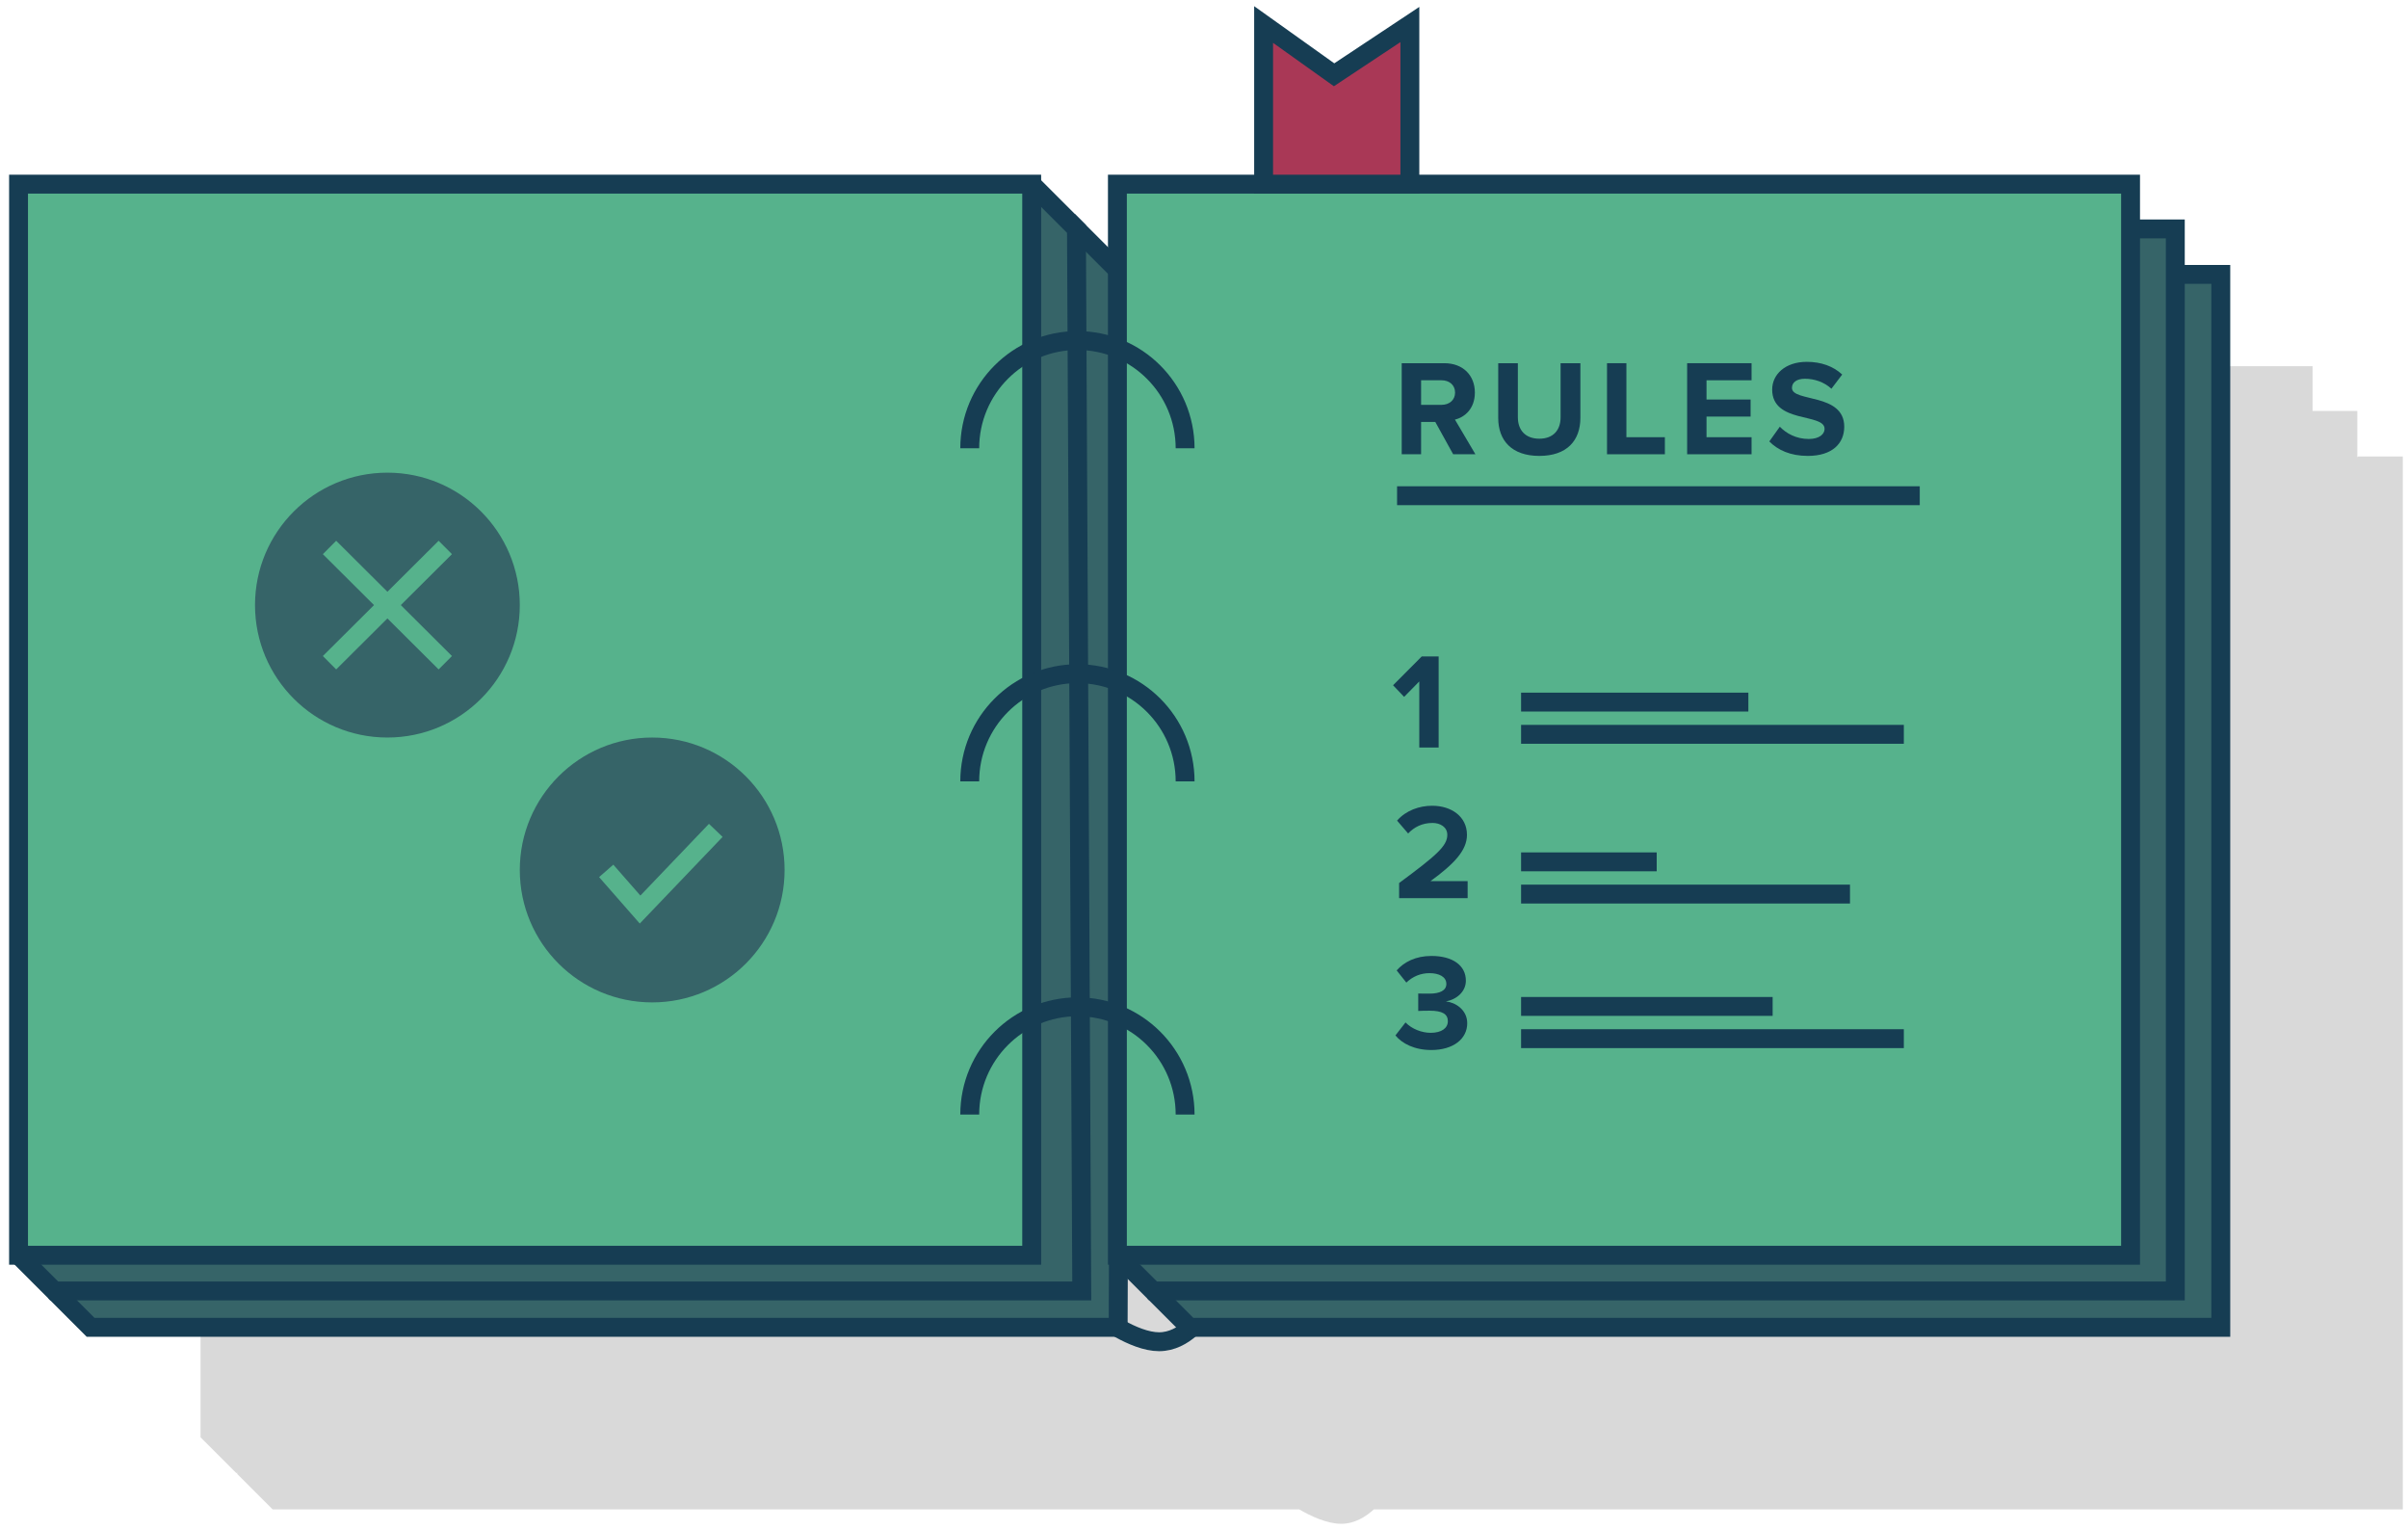 <?xml version="1.0" encoding="UTF-8" standalone="no"?>
<svg width="255px" height="162px" viewBox="0 0 255 162" version="1.1" xmlns="http://www.w3.org/2000/svg" xmlns:xlink="http://www.w3.org/1999/xlink">
 
    <defs></defs>
    <g id="Page-1" stroke="none" stroke-width="1" fill="none" fill-rule="evenodd">
        <g id="1560" transform="translate(-698, -6973)">
            <g id="Page-1" transform="translate(699, 6975)">
                <g id="Group-5" opacity="0.15" transform="translate(20.238, 19.583)" fill="#000000">
                    <path d="M233.213,26.742 L228.475,26.742 L228.395,26.822 L228.395,21.924 L223.656,21.924 L223.656,17.186 L147.336,17.186 L116.366,17.186 L116.366,26.261 L112.029,21.924 L111.145,21.04 L107.291,17.186 L0,17.186 L0,130.58 L3.775,134.355 L3.931,134.355 L3.855,134.435 L7.63,138.21 L116.342,138.21 C117.599,138.94 119.305,139.735 120.782,139.735 C122.261,139.735 123.456,138.94 124.245,138.21 L233.213,138.21 L233.213,26.742 Z" id="Fill-1"></path>
                    <polygon id="Fill-3" points="139.312 5.608 131.849 0.285 131.849 17.185 147.336 17.186 147.336 0.285"></polygon>
                </g>
                <path d="M115.494,137.328 C115.494,137.328 119.016,140.045 121.746,140.045 C124.477,140.045 126.255,137.328 126.255,137.328" id="Stroke-6" stroke="#163D53" stroke-width="2"></path>
                <g id="Group-11" transform="translate(120.461, 26.329)">
                    <polyline id="Fill-8" fill="#366468" points="108.977 0.723 113.715 0.723 113.715 112.19 4.497 112.19 0.722 108.416"></polyline>
                    <polyline id="Stroke-10" stroke="#163D53" stroke-width="2" points="108.977 0.723 113.715 0.723 113.715 112.19 4.497 112.19 0.722 108.416"></polyline>
                </g>
                <g id="Group-15" transform="translate(116.607, 21.511)">
                    <polyline id="Fill-12" fill="#366468" points="108.013 0.723 112.752 0.723 112.752 113.154 4.497 113.154 0.722 109.379"></polyline>
                    <polyline id="Stroke-14" stroke="#163D53" stroke-width="2" points="108.013 0.723 112.752 0.723 112.752 113.154 4.497 113.154 0.722 109.379"></polyline>
                </g>
                <g id="Group-19" transform="translate(4.818, 20.547)">
                    <polyline id="Fill-16" fill="#366468" points="107.291 0.803 112.993 6.505 112.591 117.972 3.774 117.972 0 114.198"></polyline>
                    <polyline id="Stroke-18" stroke="#163D53" stroke-width="2" points="107.291 0.803 112.993 6.505 112.591 117.972 3.774 117.972 0 114.198"></polyline>
                </g>
                <g id="Group-23" transform="translate(0.964, 16.692)">
                    <polyline id="Fill-20" fill="#366468" points="107.291 0.803 112.029 5.542 112.591 117.972 3.774 117.972 0 114.198"></polyline>
                    <polyline id="Stroke-22" stroke="#163D53" stroke-width="2" points="107.291 0.803 112.029 5.542 112.591 117.972 3.774 117.972 0 114.198"></polyline>
                </g>
                <polygon id="Fill-24" fill="#56B28C" points="117.329 130.89 224.62 130.89 224.62 17.495 117.329 17.495"></polygon>
                <polygon id="Stroke-26" stroke="#163D53" stroke-width="2" points="117.329 130.89 224.62 130.89 224.62 17.495 117.329 17.495"></polygon>
                <polygon id="Fill-27" fill="#56B28C" points="0.964 130.89 108.254 130.89 108.254 17.495 0.964 17.495"></polygon>
                <polygon id="Stroke-28" stroke="#163D53" stroke-width="2" points="0.964 130.89 108.254 130.89 108.254 17.495 0.964 17.495"></polygon>
                <path d="M160.078,72.328 L184.147,72.328" id="Stroke-29" stroke="#163D53" stroke-width="2"></path>
                <path d="M160.078,75.74 L200.61,75.74" id="Stroke-30" stroke="#163D53" stroke-width="2"></path>
                <path d="M146.946,50.48 L202.297,50.48" id="Stroke-31" stroke="#163D53" stroke-width="2"></path>
                <path d="M160.078,89.241 L174.44,89.241" id="Stroke-32" stroke="#163D53" stroke-width="2"></path>
                <path d="M160.078,92.653 L194.908,92.653" id="Stroke-33" stroke="#163D53" stroke-width="2"></path>
                <path d="M160.078,104.547 L186.717,104.547" id="Stroke-34" stroke="#163D53" stroke-width="2"></path>
                <path d="M160.078,107.959 L200.61,107.959" id="Stroke-35" stroke="#163D53" stroke-width="2"></path>
                <polygon id="Fill-36" fill="#A93856" points="132.812 17.495 132.812 0.595 140.275 5.917 148.3 0.595 148.3 17.495"></polygon>
                <polygon id="Stroke-37" stroke="#163D53" stroke-width="2" points="132.812 17.495 132.812 0.595 140.275 5.917 148.3 0.595 148.3 17.495"></polygon>
                <path d="M101.693,115.991 C101.693,109.693 106.798,104.587 113.096,104.587 C119.395,104.587 124.5,109.693 124.5,115.991" id="Stroke-38" stroke="#163D53" stroke-width="2"></path>
                <path d="M101.693,45.455 C101.693,39.157 106.798,34.051 113.096,34.051 C119.395,34.051 124.5,39.157 124.5,45.455" id="Stroke-39" stroke="#163D53" stroke-width="2"></path>
                <path d="M101.693,80.723 C101.693,74.425 106.798,69.319 113.096,69.319 C119.395,69.319 124.5,74.425 124.5,80.723" id="Stroke-40" stroke="#163D53" stroke-width="2"></path>
                <path d="M153.088,39.559 C153.088,38.749 152.467,38.257 151.643,38.257 L149.49,38.257 L149.49,40.86 L151.643,40.86 C152.467,40.86 153.088,40.368 153.088,39.559 L153.088,39.559 Z M152.886,46.092 L150.992,42.667 L149.49,42.667 L149.49,46.092 L147.437,46.092 L147.437,36.451 L151.946,36.451 C153.956,36.451 155.184,37.766 155.184,39.559 C155.184,41.265 154.115,42.175 153.074,42.42 L155.242,46.092 L152.886,46.092 Z" id="Fill-41" fill="#163D53"></path>
                <path d="M157.657,42.247 L157.657,36.451 L159.737,36.451 L159.737,42.175 C159.737,43.519 160.519,44.444 162.008,44.444 C163.497,44.444 164.262,43.519 164.262,42.175 L164.262,36.451 L166.358,36.451 L166.358,42.232 C166.358,44.632 164.942,46.265 162.008,46.265 C159.073,46.265 157.657,44.618 157.657,42.247" id="Fill-42" fill="#163D53"></path>
                <polygon id="Fill-43" fill="#163D53" points="169.178 46.092 169.178 36.451 171.23 36.451 171.23 44.285 175.306 44.285 175.306 46.092"></polygon>
                <polygon id="Fill-44" fill="#163D53" points="177.663 46.092 177.663 36.451 184.485 36.451 184.485 38.257 179.715 38.257 179.715 40.295 184.384 40.295 184.384 42.102 179.715 42.102 179.715 44.285 184.485 44.285 184.485 46.092"></polygon>
                <path d="M186.365,44.733 L187.477,43.173 C188.156,43.88 189.212,44.473 190.542,44.473 C191.669,44.473 192.218,43.952 192.218,43.403 C192.218,41.697 186.668,42.868 186.668,39.241 C186.668,37.636 188.056,36.307 190.325,36.307 C191.857,36.307 193.13,36.768 194.083,37.65 L192.941,39.154 C192.162,38.431 191.121,38.098 190.137,38.098 C189.255,38.098 188.764,38.489 188.764,39.067 C188.764,40.6 194.3,39.573 194.3,43.173 C194.3,44.936 193.043,46.265 190.44,46.265 C188.591,46.265 187.261,45.644 186.365,44.733" id="Fill-45" fill="#163D53"></path>
                <polygon id="Fill-46" fill="#163D53" points="149.297 77.138 149.297 70.142 147.692 71.775 146.521 70.546 149.557 67.496 151.349 67.496 151.349 77.138"></polygon>
                <path d="M147.162,93.087 L147.162,91.483 C151.109,88.563 152.265,87.566 152.265,86.381 C152.265,85.542 151.499,85.123 150.704,85.123 C149.605,85.123 148.767,85.557 148.116,86.236 L146.945,84.876 C147.885,83.792 149.315,83.302 150.66,83.302 C152.713,83.302 154.347,84.458 154.347,86.381 C154.347,88.028 152.988,89.46 150.487,91.28 L154.418,91.28 L154.418,93.087 L147.162,93.087 Z" id="Fill-47" fill="#163D53"></path>
                <path d="M146.772,107.616 L147.841,106.242 C148.506,106.936 149.563,107.341 150.501,107.341 C151.672,107.341 152.323,106.834 152.323,106.111 C152.323,105.346 151.73,104.999 150.386,104.999 C149.981,104.999 149.33,105.013 149.186,105.027 L149.186,103.178 C149.36,103.192 150.024,103.192 150.386,103.192 C151.455,103.192 152.164,102.874 152.164,102.166 C152.164,101.4 151.383,101.024 150.371,101.024 C149.446,101.024 148.608,101.371 147.928,102.022 L146.902,100.734 C147.682,99.853 148.897,99.203 150.588,99.203 C152.843,99.203 154.231,100.215 154.231,101.818 C154.231,103.032 153.19,103.827 152.12,104.016 C153.103,104.117 154.375,104.883 154.375,106.328 C154.375,107.991 152.886,109.162 150.573,109.162 C148.796,109.162 147.48,108.482 146.772,107.616" id="Fill-48" fill="#163D53"></path>
                <path d="M54.045,62.06 C54.045,69.803 47.768,76.08 40.024,76.08 C32.281,76.08 26.005,69.803 26.005,62.06 C26.005,54.316 32.281,48.039 40.024,48.039 C47.768,48.039 54.045,54.316 54.045,62.06" id="Fill-49" fill="#366468"></path>
                <path d="M82.086,90.1 C82.086,97.844 75.808,104.121 68.065,104.121 C60.322,104.121 54.045,97.844 54.045,90.1 C54.045,82.357 60.322,76.08 68.065,76.08 C75.808,76.08 82.086,82.357 82.086,90.1" id="Fill-50" fill="#366468"></path>
                <polyline id="Stroke-51" stroke="#56B28C" stroke-width="2" points="63.195 90.198 66.782 94.291 74.798 85.908"></polyline>
                <path d="M33.895,68.161 L46.155,55.958" id="Stroke-52" stroke="#56B28C" stroke-width="2"></path>
                <path d="M46.155,68.161 L33.895,55.958" id="Stroke-53" stroke="#56B28C" stroke-width="2"></path>
            </g>
        </g>
    </g>
</svg>